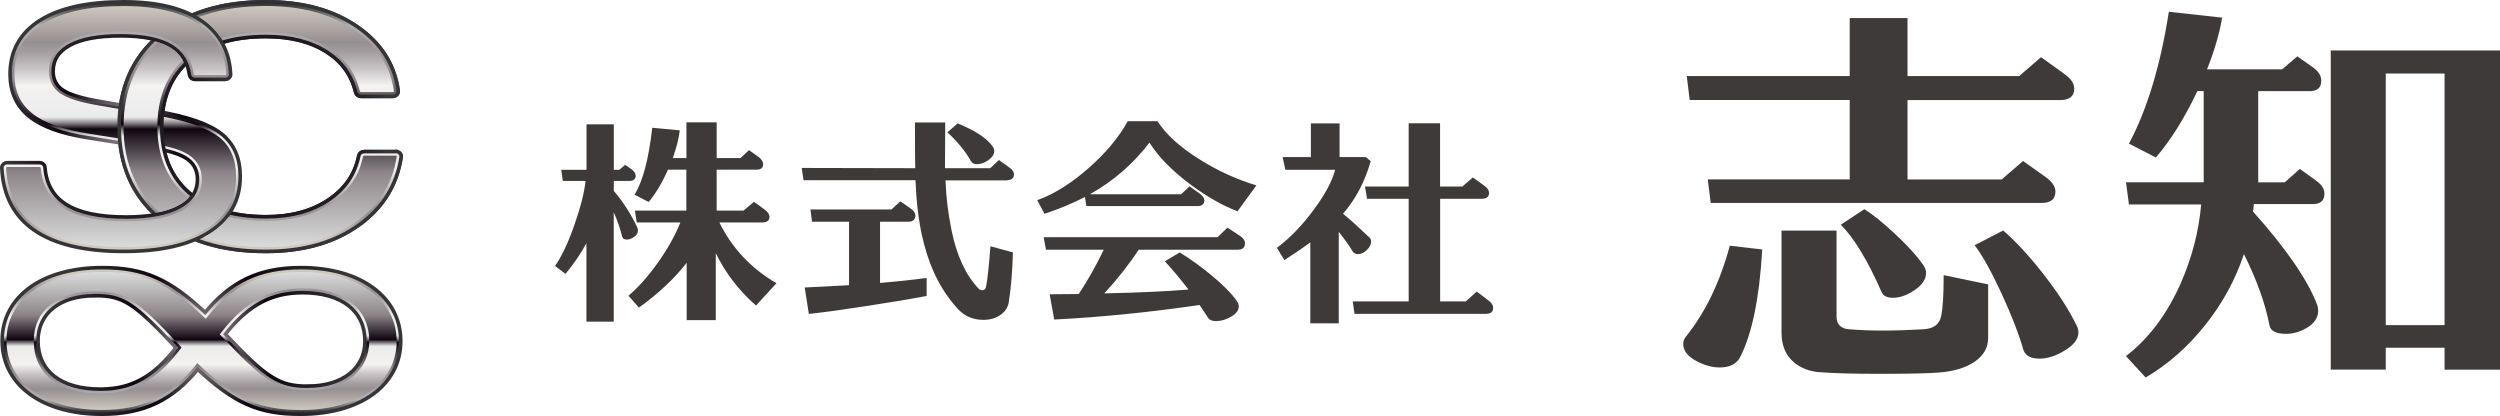 <?xml version="1.0" encoding="UTF-8"?><svg id="_レイヤー_2" xmlns="http://www.w3.org/2000/svg" xmlns:xlink="http://www.w3.org/1999/xlink" viewBox="0 0 305.75 50.88"><defs><style>.cls-1{fill:url(#_新規グラデーションスウォッチ_1);}.cls-1,.cls-2,.cls-3,.cls-4,.cls-5,.cls-6,.cls-7,.cls-8{stroke-width:0px;}.cls-9{stroke:url(#_名称未設定グラデーション_123);}.cls-9,.cls-10,.cls-11{stroke-width:.88px;}.cls-9,.cls-10,.cls-11,.cls-3{fill:none;}.cls-9,.cls-11{stroke-linecap:round;stroke-linejoin:round;}.cls-2{fill:url(#_新規グラデーションスウォッチ_1-2);}.cls-10{stroke:url(#_名称未設定グラデーション_123-3);}.cls-11{stroke:url(#_名称未設定グラデーション_123-2);}.cls-4{fill:url(#_名称未設定グラデーション_116);}.cls-5{fill:#3e3a39;}.cls-12{clip-path:url(#clippath);}.cls-6{fill:url(#_名称未設定グラデーション_113);}.cls-7{fill:url(#_名称未設定グラデーション_115);}.cls-8{fill:url(#_名称未設定グラデーション_113-2);}</style><radialGradient id="_名称未設定グラデーション_123" cx="39.48" cy="-6.69" fx="39.48" fy="-6.69" r="16.67" gradientTransform="translate(-6.22 21.93) scale(.96)" gradientUnits="userSpaceOnUse"><stop offset="0" stop-color="#958f91"/><stop offset=".08" stop-color="#868083"/><stop offset=".23" stop-color="#60595e"/><stop offset=".44" stop-color="#231a23"/><stop offset=".51" stop-color="#0e050f"/><stop offset="1" stop-color="#353437"/></radialGradient><linearGradient id="_名称未設定グラデーション_113" x1="31.82" y1="30.53" x2="31.82" y2=".44" gradientUnits="userSpaceOnUse"><stop offset=".04" stop-color="#cfc8bf"/><stop offset=".15" stop-color="#958f91"/><stop offset=".19" stop-color="#a39d9f"/><stop offset=".26" stop-color="#c8c4c5"/><stop offset=".33" stop-color="#f3f2f1"/><stop offset=".46" stop-color="#ecebeb"/><stop offset=".47" stop-color="#cac7c9"/><stop offset=".49" stop-color="#736e73"/><stop offset=".51" stop-color="#0e050f"/><stop offset=".69" stop-color="#8d8689"/><stop offset=".91" stop-color="#b1b1b2"/><stop offset="1" stop-color="#353437"/></linearGradient><linearGradient id="_新規グラデーションスウォッチ_1" x1="31.81" y1="30.22" x2="31.81" y2=".74" gradientUnits="userSpaceOnUse"><stop offset="0" stop-color="#b4b4b5"/><stop offset="0" stop-color="#dbdcdc"/><stop offset=".31" stop-color="#8d8689"/><stop offset=".49" stop-color="#0e050f"/><stop offset=".51" stop-color="#736e73"/><stop offset=".53" stop-color="#cac7c9"/><stop offset=".54" stop-color="#ecebeb"/><stop offset=".67" stop-color="#f3f2f1"/><stop offset=".74" stop-color="#c8c4c5"/><stop offset=".81" stop-color="#a39d9f"/><stop offset=".85" stop-color="#958f91"/><stop offset="1" stop-color="#cfc8bf"/></linearGradient><radialGradient id="_名称未設定グラデーション_123-2" cx="21.82" fx="21.82" r="15.26" xlink:href="#_名称未設定グラデーション_123"/><linearGradient id="_名称未設定グラデーション_113-2" x1="14.8" x2="14.8" xlink:href="#_名称未設定グラデーション_113"/><linearGradient id="_新規グラデーションスウォッチ_1-2" x1="14.8" x2="14.8" xlink:href="#_新規グラデーションスウォッチ_1"/><clipPath id="clippath"><path class="cls-3" d="M12.36-2v34.97h38.92V-2H12.36ZM17.63,4.37c.32-.33.65-.65,1.02-.96,1.06-.9,2.27-1.68,3.61-2.32.97.36,1.85.8,2.61,1.33,1.43,1.01,2.43,2.3,3,3.85-1.57.44-2.91,1.12-3.96,2.03-.22.19-.42.39-.62.6l-.38.12c-.24-1.42-.91-2.47-2.06-3.18-.83-.51-1.94-.87-3.32-1.06l.1-.41ZM25.74,28.55c-.93.59-2,1.08-3.22,1.46-1.45-.66-2.76-1.48-3.89-2.44-.32-.27-.62-.57-.91-.86l-.12-.49c1.74-.16,3.15-.53,4.22-1.1,1.16-.62,1.82-1.43,2.03-2.46l.11.03c1.27,1.09,2.91,1.84,4.89,2.24l.06.05c-.63,1.42-1.68,2.62-3.17,3.57Z"/></clipPath><radialGradient id="_名称未設定グラデーション_123-3" cx="24.64" cy="41.69" fx="24.64" fy="41.69" r="18.57" gradientTransform="matrix(1,0,0,1,0,0)" xlink:href="#_名称未設定グラデーション_123"/><linearGradient id="_名称未設定グラデーション_115" x1="24.64" y1="50.44" x2="24.64" y2="32.95" gradientUnits="userSpaceOnUse"><stop offset="0" stop-color="#353437"/><stop offset=".09" stop-color="#b1b1b2"/><stop offset=".31" stop-color="#8d8689"/><stop offset=".49" stop-color="#0e050f"/><stop offset=".51" stop-color="#736e73"/><stop offset=".53" stop-color="#cac7c9"/><stop offset=".54" stop-color="#ecebeb"/><stop offset=".67" stop-color="#f3f2f1"/><stop offset=".74" stop-color="#c8c4c5"/><stop offset=".81" stop-color="#a39d9f"/><stop offset=".85" stop-color="#958f91"/><stop offset=".96" stop-color="#cfc8bf"/></linearGradient><linearGradient id="_名称未設定グラデーション_116" x1="24.64" y1="50.14" x2="24.64" y2="33.25" gradientUnits="userSpaceOnUse"><stop offset="0" stop-color="#cfc8bf"/><stop offset=".15" stop-color="#958f91"/><stop offset=".19" stop-color="#a39d9f"/><stop offset=".26" stop-color="#c8c4c5"/><stop offset=".33" stop-color="#f3f2f1"/><stop offset=".46" stop-color="#ecebeb"/><stop offset=".47" stop-color="#cac7c9"/><stop offset=".49" stop-color="#736e73"/><stop offset=".51" stop-color="#0e050f"/><stop offset=".69" stop-color="#8d8689"/><stop offset="1" stop-color="#dbdcdc"/><stop offset="1" stop-color="#b4b4b5"/></linearGradient></defs><g id="_ヘッダー_フッター"><path class="cls-5" d="M76.09,28.96c-.22-.96-.57-1.97-1.03-3v13.38h-3.34v-9.6c-.69,1.28-1.54,2.53-2.56,3.76l-1.28-.97c.83-1.19,1.63-2.88,2.39-5.09.74-2.1,1.19-3.87,1.34-5.31h-2.78l-.19-1.36h3.09v-5.56h3.34v5.56h.67l.72-.61.72.5c.37.26.56.54.56.83,0,.43-.26.64-.78.64h-1.89v1.22c1.17,1.37,2.13,2.88,2.89,4.51.04.11.06.22.06.33,0,.3-.15.56-.46.78-.31.22-.61.33-.9.33s-.48-.11-.56-.33ZM93.18,27.21h-5.2c1.54,3.13,3.87,5.61,6.98,7.43l-2.5,2.73c-2.08-1.82-3.72-3.95-4.92-6.4v8.18h-3.56v-7.01c-1.5,1.93-3.45,3.76-5.84,5.48l-1.28-1.45c1.22-1.04,2.43-2.4,3.62-4.08,1.19-1.68,2.1-3.31,2.73-4.88h-5.34l-.22-1.45h6.29v-5.01h-2.25c-.72,1.63-1.51,2.95-2.36,3.95l-1.73-.89c1.02-1.63,1.74-4.36,2.17-8.18l3.37.31c-.13,1.04-.42,2.17-.86,3.39h1.67v-4.37h3.7v4.37h2.92l1.03-.97,1.17.83c.37.28.56.58.56.89,0,.45-.27.67-.81.67h-4.87v5.01h3.28l1.28-1.08,1.34.97c.37.28.56.57.56.86,0,.46-.3.7-.89.7Z"/><path class="cls-5" d="M123.1,22.06h-7.48l.03.25c.07,1.91.32,3.86.72,5.84.63,3.1,1.73,5.48,3.31,7.15.11.13.26.19.45.19.3,0,.46-.21.5-.64.15-.76.32-2.34.5-4.73l2.75.75c-.07,2.37-.23,4.31-.47,5.81-.06.76-.39,1.36-.99,1.79-.6.44-1.32.65-2.16.65-1.26,0-2.3-.45-3.12-1.34-1.48-1.61-2.63-3.53-3.45-5.76-.98-2.65-1.55-5.82-1.7-9.51l-.03-.47h-13.69l-.22-1.5,13.88.03c-.02-.7-.03-2.57-.03-5.59h3.7l-.03,5.59h5.54l1.06-1,1.28.92c.37.26.56.54.56.83,0,.48-.31.72-.92.72ZM111.05,27.12h-3.42v7.48c2.19-.18,4.09-.39,5.7-.61v2.2c-1.6.32-4.05.73-7.37,1.24-3.32.51-5.67.83-7.04.96l-.5-3.23c1.08-.06,2.88-.15,5.42-.28v-7.76h-4.53l-.19-1.5h9.9l1.09-1,1.28.89c.37.26.56.54.56.83,0,.52-.3.78-.89.78ZM121.43,17.97c.11.15.17.32.17.5,0,.39-.24.76-.71,1.1-.47.34-.94.51-1.4.51-.37,0-.62-.13-.75-.39-.65-1.15-1.6-2.32-2.87-3.51l1.25-1.09c1.06.45,1.82.82,2.28,1.11.89.52,1.57,1.1,2.03,1.75Z"/><path class="cls-5" d="M146.44,25.2h-13.58l-.17-1.11c-1.47.76-3.12,1.45-4.95,2.06l-.89-1.67c2.04-.72,4.13-2.03,6.27-3.91s3.74-3.8,4.8-5.75h3.64c1,1.58,2.69,3.12,5.06,4.62,2.23,1.41,4.57,2.49,7.04,3.23l-2.31,3.17c-1.82-.69-3.74-1.78-5.76-3.28-2.26-1.69-3.93-3.39-5.01-5.12-2,2.62-4.43,4.72-7.29,6.32h11.16l1.03-.97,1.25.89c.37.28.56.56.56.83,0,.46-.29.7-.86.7ZM151.39,30.54h-12.13c-1.15,1.76-2.55,3.54-4.2,5.34,4.23-.09,7.66-.25,10.29-.47-1.04-1.35-2-2.5-2.89-3.45l1.81-1.09c1.28.78,2.57,1.71,3.87,2.78,1.48,1.22,2.54,2.3,3.17,3.23.13.2.19.41.19.61,0,.46-.31.88-.93,1.24-.62.36-1.24.54-1.85.54-.45,0-.75-.11-.92-.33-.24-.37-.6-.92-1.09-1.64-6.25.91-12.18,1.5-17.78,1.78l-.56-3.09c1.3-.02,2.48-.03,3.56-.03,1.06-1.59,2.08-3.4,3.06-5.42h-7.07l-.28-1.53h21.26l1.22-1.17,1.56,1.03c.39.26.58.56.58.89,0,.52-.3.78-.89.78Z"/><path class="cls-5" d="M167.52,29.07c.11.13.17.28.17.45,0,.37-.18.72-.53,1.06-.35.33-.71.5-1.09.5-.28,0-.49-.11-.64-.33-.39-.67-.96-1.47-1.7-2.39v11.18h-3.48v-9.9c-.87.65-1.93,1.37-3.17,2.17l-.92-1.5c1.6-1.19,3.11-2.75,4.54-4.7,1.37-1.85,2.23-3.47,2.59-4.84h-6.09l-.33-1.56h3.45v-4.12h3.51v4.12h3.2l.61.5c-.72,2.52-1.85,4.66-3.39,6.43.89.72,1.98,1.71,3.28,2.95ZM181.74,38.39h-16.08l-.22-1.53h6.84v-12.55h-5.09l-.25-1.5h5.34v-7.73h3.84v7.73h2.73l1.28-1.11,1.42,1.03c.37.26.56.55.56.86,0,.48-.3.72-.89.72h-5.09v12.55h3.14l1.34-1.2,1.42,1.08c.39.28.58.58.58.92,0,.48-.29.72-.86.72Z"/><path class="cls-5" d="M211.56,30.05l3.96.46c-.34,5.96-1.25,10.36-2.72,13.2-.45.82-1.27,1.23-2.47,1.23-.92,0-1.87-.26-2.83-.77-1.1-.58-1.64-1.28-1.64-2.11,0-.31.1-.6.31-.87,2.4-2.98,4.19-6.69,5.39-11.15ZM226.2,2.21h7.09v7.09h13.66l2.67-2.31,2.93,2.11c.75.55,1.13,1.13,1.13,1.75,0,.92-.58,1.39-1.75,1.39h-18.64v9.71h11.51l2.62-2.26,2.88,2.05c.72.55,1.08,1.11,1.08,1.69,0,.92-.56,1.39-1.69,1.39h-40.47l-.36-2.88h17.36v-9.71h-19.57l-.36-2.93h19.93V2.21ZM243.15,41.35c0,1.16-.55,2.12-1.64,2.88-1.1.75-2.59,1.2-4.47,1.34-1.34.1-3.7.15-7.09.15s-5.75-.07-7.5-.21c-1.2-.1-2.21-.5-3.03-1.18-1.03-.86-1.54-2.07-1.54-3.65v-12.48h6.73v10.48c0,.99.51,1.52,1.54,1.59,2.5.21,5.53.21,9.09,0,1.23-.07,1.95-.6,2.16-1.59s.31-2.67.31-5.03l5.44,1.13v6.57ZM230.11,35.7c-1.68-3.83-3.34-6.57-4.98-8.22l2.88-1.9c.99.62,2.17,1.56,3.54,2.83,1.64,1.51,2.88,2.86,3.7,4.06.21.31.31.62.31.92,0,.75-.46,1.45-1.39,2.08-.92.63-1.82.95-2.67.95-.72,0-1.18-.24-1.39-.72ZM254.09,40.07c.07.17.1.36.1.56,0,.86-.6,1.63-1.8,2.31-1.03.62-2.02.92-2.98.92-1.13,0-1.8-.41-2-1.23-.51-1.81-1.39-4.06-2.62-6.73s-2.33-4.64-3.29-5.91l3.49-1.8c1.47,1.27,3.05,2.96,4.73,5.09,1.95,2.47,3.41,4.73,4.37,6.78Z"/><path class="cls-5" d="M283.25,22.09c.68.48,1.03,1.01,1.03,1.59,0,.86-.48,1.28-1.44,1.28h-7.19l-.1.92c4.07,4.55,6.69,8.37,7.86,11.45.07.21.1.43.1.67,0,.82-.43,1.5-1.28,2.03-.86.53-1.73.8-2.62.8-1.23,0-1.92-.34-2.05-1.03-.51-2.67-1.56-5.58-3.13-8.73-1.03,3.12-2.6,6.01-4.73,8.68-2.12,2.67-4.55,4.81-7.29,6.42l-2.41-2.62c2.7-2.05,4.91-4.96,6.63-8.73,1.44-3.25,2.29-6.52,2.57-9.81h-8.83l-.36-2.72h9.5v-11.15h-.77c-1.58,3.32-3.27,6.03-5.08,8.12l-3.29-1.69c2.23-4.18,3.85-9.55,4.88-16.13l6.52.72c-.34,1.99-.96,4.09-1.85,6.32h9.19l1.85-1.59,1.9,1.34c.68.48,1.03,1.03,1.03,1.64,0,.86-.48,1.28-1.44,1.28h-6.27v11.15h3.24l1.85-1.64,2,1.44ZM298.97,42.53h-7.19v2.67h-6.73V6.17h20.7v39.04h-6.78v-2.67ZM291.78,39.76h7.19V8.99h-7.19v30.77Z"/><path class="cls-9" d="M48.4,18.74c.27,0,.48.21.44.45-.52,3.37-2.2,6.08-5.05,8.13-2.97,2.14-6.73,3.21-11.3,3.21-5.44,0-9.75-1.35-12.93-4.06-3.18-2.71-4.77-6.36-4.77-10.98s1.59-8.27,4.78-10.99C22.77,1.8,27.09.44,32.54.44c4.48,0,8.18,1.02,11.1,3.06,2.79,1.95,4.41,4.49,4.84,7.63.03.23-.18.44-.44.44h-3.88c-.21,0-.39-.13-.44-.31-.5-2.14-1.7-3.83-3.61-5.07-2-1.29-4.53-1.94-7.61-1.94-4.07,0-7.24.99-9.52,2.98-2.28,1.98-3.42,4.74-3.42,8.27s1.14,6.27,3.43,8.25c2.29,1.98,5.47,2.98,9.56,2.98,3.13,0,5.76-.72,7.86-2.17,2.01-1.38,3.24-3.21,3.69-5.48.04-.19.22-.32.44-.32h3.86Z"/><path class="cls-6" d="M48.4,18.74c.27,0,.48.21.44.45-.52,3.37-2.2,6.08-5.05,8.13-2.97,2.14-6.73,3.21-11.3,3.21-5.44,0-9.75-1.35-12.93-4.06-3.18-2.71-4.77-6.36-4.77-10.98s1.59-8.27,4.78-10.99C22.77,1.8,27.09.44,32.54.44c4.48,0,8.18,1.02,11.1,3.06,2.79,1.95,4.41,4.49,4.84,7.63.03.23-.18.44-.44.44h-3.88c-.21,0-.39-.13-.44-.31-.5-2.14-1.7-3.83-3.61-5.07-2-1.29-4.53-1.94-7.61-1.94-4.07,0-7.24.99-9.52,2.98-2.28,1.98-3.42,4.74-3.42,8.27s1.14,6.27,3.43,8.25c2.29,1.98,5.47,2.98,9.56,2.98,3.13,0,5.76-.72,7.86-2.17,2.01-1.38,3.24-3.21,3.69-5.48.04-.19.22-.32.44-.32h3.86Z"/><path class="cls-1" d="M32.5,30.22c-5.34,0-9.62-1.34-12.73-3.99-3.09-2.63-4.66-6.25-4.66-10.75s1.57-8.12,4.67-10.75c3.11-2.65,7.41-4,12.76-4,4.39,0,8.07,1.01,10.93,3.01,2.71,1.89,4.29,4.39,4.71,7.42-.04.08-.09.1-.14.1h-3.88c-.08,0-.13-.04-.14-.08-.52-2.21-1.77-3.98-3.74-5.25-2.04-1.32-4.65-1.99-7.78-1.99-4.12,0-7.4,1.03-9.72,3.05-2.34,2.03-3.53,4.89-3.53,8.5s1.19,6.45,3.54,8.48c2.33,2.02,5.62,3.05,9.76,3.05,3.18,0,5.89-.75,8.03-2.23,2.07-1.42,3.35-3.33,3.82-5.67,0-.04.07-.08.14-.08h3.86c.05,0,.1.02.13.05-.49,3.32-2.15,5.99-4.91,7.98-2.9,2.09-6.64,3.15-11.12,3.15Z"/><path class="cls-11" d="M.89,20.11h3.95c.23,0,.43.16.44.37.16,2.07,1.04,3.62,2.61,4.65,1.67,1.09,4.17,1.63,7.51,1.63,2.86,0,5.07-.42,6.63-1.26,1.56-.84,2.34-2.03,2.34-3.57,0-1.12-.43-1.99-1.28-2.62-.85-.62-2.28-1.09-4.28-1.4l-8-1.28c-3.25-.5-5.62-1.36-7.12-2.58-1.49-1.22-2.24-2.88-2.24-4.98,0-2.76,1.18-4.89,3.54-6.39C7.36,1.19,10.73.44,15.1.44c4.13,0,7.3.78,9.51,2.35,2.11,1.49,3.24,3.59,3.38,6.3.01.22-.19.41-.45.41h-3.71c-.23,0-.41-.15-.44-.35-.23-1.64-1-2.87-2.31-3.68-1.41-.87-3.52-1.3-6.33-1.3s-4.84.39-6.29,1.17c-1.45.78-2.18,1.9-2.18,3.37,0,1.07.41,1.89,1.24,2.46.82.57,2.32,1.05,4.49,1.42l7.11,1.24c3.73.63,6.34,1.53,7.82,2.7,1.48,1.17,2.22,2.85,2.22,5.05,0,2.83-1.22,5.03-3.66,6.6-2.44,1.57-5.89,2.35-10.36,2.35-4.81,0-8.45-.87-10.92-2.62-2.37-1.68-3.63-4.14-3.78-7.39-.01-.22.19-.41.45-.41Z"/><path class="cls-8" d="M.89,20.11h3.95c.23,0,.43.16.44.37.16,2.07,1.04,3.62,2.61,4.65,1.67,1.09,4.17,1.63,7.51,1.63,2.86,0,5.07-.42,6.63-1.26,1.56-.84,2.34-2.03,2.34-3.57,0-1.12-.43-1.99-1.28-2.62-.85-.62-2.28-1.09-4.28-1.4l-8-1.28c-3.25-.5-5.62-1.36-7.12-2.58-1.49-1.22-2.24-2.88-2.24-4.98,0-2.76,1.18-4.89,3.54-6.39C7.36,1.19,10.73.44,15.1.44c4.13,0,7.3.78,9.51,2.35,2.11,1.49,3.24,3.59,3.38,6.3.01.22-.19.41-.45.41h-3.71c-.23,0-.41-.15-.44-.35-.23-1.64-1-2.87-2.31-3.68-1.41-.87-3.52-1.3-6.33-1.3s-4.84.39-6.29,1.17c-1.45.78-2.18,1.9-2.18,3.37,0,1.07.41,1.89,1.24,2.46.82.57,2.32,1.05,4.49,1.42l7.11,1.24c3.73.63,6.34,1.53,7.82,2.7,1.48,1.17,2.22,2.85,2.22,5.05,0,2.83-1.22,5.03-3.66,6.6-2.44,1.57-5.89,2.35-10.36,2.35-4.81,0-8.45-.87-10.92-2.62-2.37-1.68-3.63-4.14-3.78-7.39-.01-.22.19-.41.45-.41Z"/><path class="cls-2" d="M15.15,30.22c-4.73,0-8.34-.86-10.75-2.56-2.28-1.61-3.51-4.02-3.65-7.15.05-.08.09-.09.14-.09h3.95c.08,0,.14.05.14.09.17,2.16,1.1,3.8,2.75,4.88,1.71,1.12,4.29,1.68,7.68,1.68,2.9,0,5.17-.43,6.77-1.29,1.66-.89,2.5-2.18,2.5-3.84,0-1.22-.47-2.18-1.4-2.86-.9-.66-2.34-1.14-4.41-1.46l-8-1.27c-3.18-.49-5.53-1.34-6.98-2.52-1.43-1.17-2.13-2.72-2.13-4.74,0-2.67,1.11-4.68,3.4-6.13C7.46,1.49,10.81.74,15.1.74c4.04,0,7.19.77,9.34,2.29,2.02,1.43,3.11,3.47,3.25,6.07-.05.08-.09.09-.14.09h-3.71c-.08,0-.14-.05-.14-.09-.24-1.73-1.06-3.04-2.45-3.9-1.45-.9-3.63-1.35-6.49-1.35s-4.94.41-6.43,1.21c-1.55.83-2.34,2.06-2.34,3.64,0,1.17.46,2.08,1.37,2.71.87.6,2.38,1.09,4.62,1.47l7.11,1.24c3.67.62,6.25,1.51,7.68,2.63,1.4,1.1,2.1,2.72,2.1,4.82,0,2.75-1.15,4.82-3.52,6.34-2.38,1.53-5.81,2.3-10.19,2.3Z"/><g class="cls-12"><path class="cls-9" d="M48.4,18.74c.27,0,.48.21.44.45-.52,3.37-2.2,6.08-5.05,8.13-2.97,2.14-6.73,3.21-11.3,3.21-5.44,0-9.75-1.35-12.93-4.06-3.18-2.71-4.77-6.36-4.77-10.98s1.59-8.27,4.78-10.99C22.77,1.8,27.09.44,32.54.44c4.48,0,8.18,1.02,11.1,3.06,2.79,1.95,4.41,4.49,4.84,7.63.03.23-.18.44-.44.44h-3.88c-.21,0-.39-.13-.44-.31-.5-2.14-1.7-3.83-3.61-5.07-2-1.29-4.53-1.94-7.61-1.94-4.07,0-7.24.99-9.52,2.98-2.28,1.98-3.42,4.74-3.42,8.27s1.14,6.27,3.43,8.25c2.29,1.98,5.47,2.98,9.56,2.98,3.13,0,5.76-.72,7.86-2.17,2.01-1.38,3.24-3.21,3.69-5.48.04-.19.22-.32.44-.32h3.86Z"/><path class="cls-6" d="M48.4,18.74c.27,0,.48.21.44.45-.52,3.37-2.2,6.08-5.05,8.13-2.97,2.14-6.73,3.21-11.3,3.21-5.44,0-9.75-1.35-12.93-4.06-3.18-2.71-4.77-6.36-4.77-10.98s1.59-8.27,4.78-10.99C22.77,1.8,27.09.44,32.54.44c4.48,0,8.18,1.02,11.1,3.06,2.79,1.95,4.41,4.49,4.84,7.63.03.23-.18.44-.44.44h-3.88c-.21,0-.39-.13-.44-.31-.5-2.14-1.7-3.83-3.61-5.07-2-1.29-4.53-1.94-7.61-1.94-4.07,0-7.24.99-9.52,2.98-2.28,1.98-3.42,4.74-3.42,8.27s1.14,6.27,3.43,8.25c2.29,1.98,5.47,2.98,9.56,2.98,3.13,0,5.76-.72,7.86-2.17,2.01-1.38,3.24-3.21,3.69-5.48.04-.19.22-.32.44-.32h3.86Z"/><path class="cls-1" d="M32.5,30.22c-5.34,0-9.62-1.34-12.73-3.99-3.09-2.63-4.66-6.25-4.66-10.75s1.57-8.12,4.67-10.75c3.11-2.65,7.41-4,12.76-4,4.39,0,8.07,1.01,10.93,3.01,2.71,1.89,4.29,4.39,4.71,7.42-.04.08-.09.1-.14.1h-3.88c-.08,0-.13-.04-.14-.08-.52-2.21-1.77-3.98-3.74-5.25-2.04-1.32-4.65-1.99-7.78-1.99-4.12,0-7.4,1.03-9.72,3.05-2.34,2.03-3.53,4.89-3.53,8.5s1.19,6.45,3.54,8.48c2.33,2.02,5.62,3.05,9.76,3.05,3.18,0,5.89-.75,8.03-2.23,2.07-1.42,3.35-3.33,3.82-5.67,0-.04.07-.08.14-.08h3.86c.05,0,.1.02.13.05-.49,3.32-2.15,5.99-4.91,7.98-2.9,2.09-6.64,3.15-11.12,3.15Z"/></g><path class="cls-10" d="M12.45,50.44c-7.19,0-11.97-3.52-11.97-8.77s4.77-8.72,12.03-8.72c5.03,0,8.15,1.36,12.6,5.58,3.18-3.94,6.68-5.58,11.71-5.58,7.19,0,11.97,3.52,11.97,8.77s-4.84,8.72-12.03,8.72c-5.03,0-7.96-1.27-12.6-5.58-3.18,3.94-6.68,5.58-11.71,5.58ZM11.56,35.95c-4.33,0-7.13,2.25-7.13,5.72,0,3.85,2.93,6.14,7.83,6.14,3.69,0,6.56-1.36,9.55-5.3-5.35-5.72-6.68-6.57-10.25-6.57ZM37.66,47.44c4.33,0,7.19-2.25,7.19-5.72,0-3.8-2.93-6.14-7.83-6.14-3.69,0-6.68,1.36-9.74,5.3,5.22,5.58,6.81,6.57,10.38,6.57Z"/><path class="cls-7" d="M12.45,50.44c-7.19,0-11.97-3.52-11.97-8.77s4.77-8.72,12.03-8.72c5.03,0,8.15,1.36,12.6,5.58,3.18-3.94,6.68-5.58,11.71-5.58,7.19,0,11.97,3.52,11.97,8.77s-4.84,8.72-12.03,8.72c-5.03,0-7.96-1.27-12.6-5.58-3.18,3.94-6.68,5.58-11.71,5.58ZM11.56,35.95c-4.33,0-7.13,2.25-7.13,5.72,0,3.85,2.93,6.14,7.83,6.14,3.69,0,6.56-1.36,9.55-5.3-5.35-5.72-6.68-6.57-10.25-6.57ZM37.66,47.44c4.33,0,7.19-2.25,7.19-5.72,0-3.8-2.93-6.14-7.83-6.14-3.69,0-6.68,1.36-9.74,5.3,5.22,5.58,6.81,6.57,10.38,6.57Z"/><path class="cls-4" d="M36.77,50.14c-4.96,0-7.86-1.29-12.4-5.5l-.24-.22-.2.25c-3.1,3.83-6.53,5.47-11.48,5.47-6.98,0-11.66-3.4-11.66-8.47s4.71-8.42,11.73-8.42c4.99,0,8,1.34,12.4,5.5l.24.23.21-.25c3.1-3.83,6.53-5.47,11.48-5.47,6.98,0,11.66,3.4,11.66,8.47s-4.71,8.42-11.73,8.42ZM11.56,35.65c-4.52,0-7.43,2.36-7.43,6.02,0,4.04,3.04,6.45,8.13,6.45,3.98,0,6.9-1.62,9.79-5.42l.15-.2-.17-.19c-5.41-5.79-6.78-6.66-10.47-6.66ZM37.02,35.27c-4.05,0-7.03,1.62-9.98,5.42l-.16.2.18.19c5.24,5.6,6.92,6.66,10.6,6.66,4.48,0,7.5-2.42,7.5-6.02,0-3.98-3.12-6.45-8.13-6.45Z"/></g></svg>